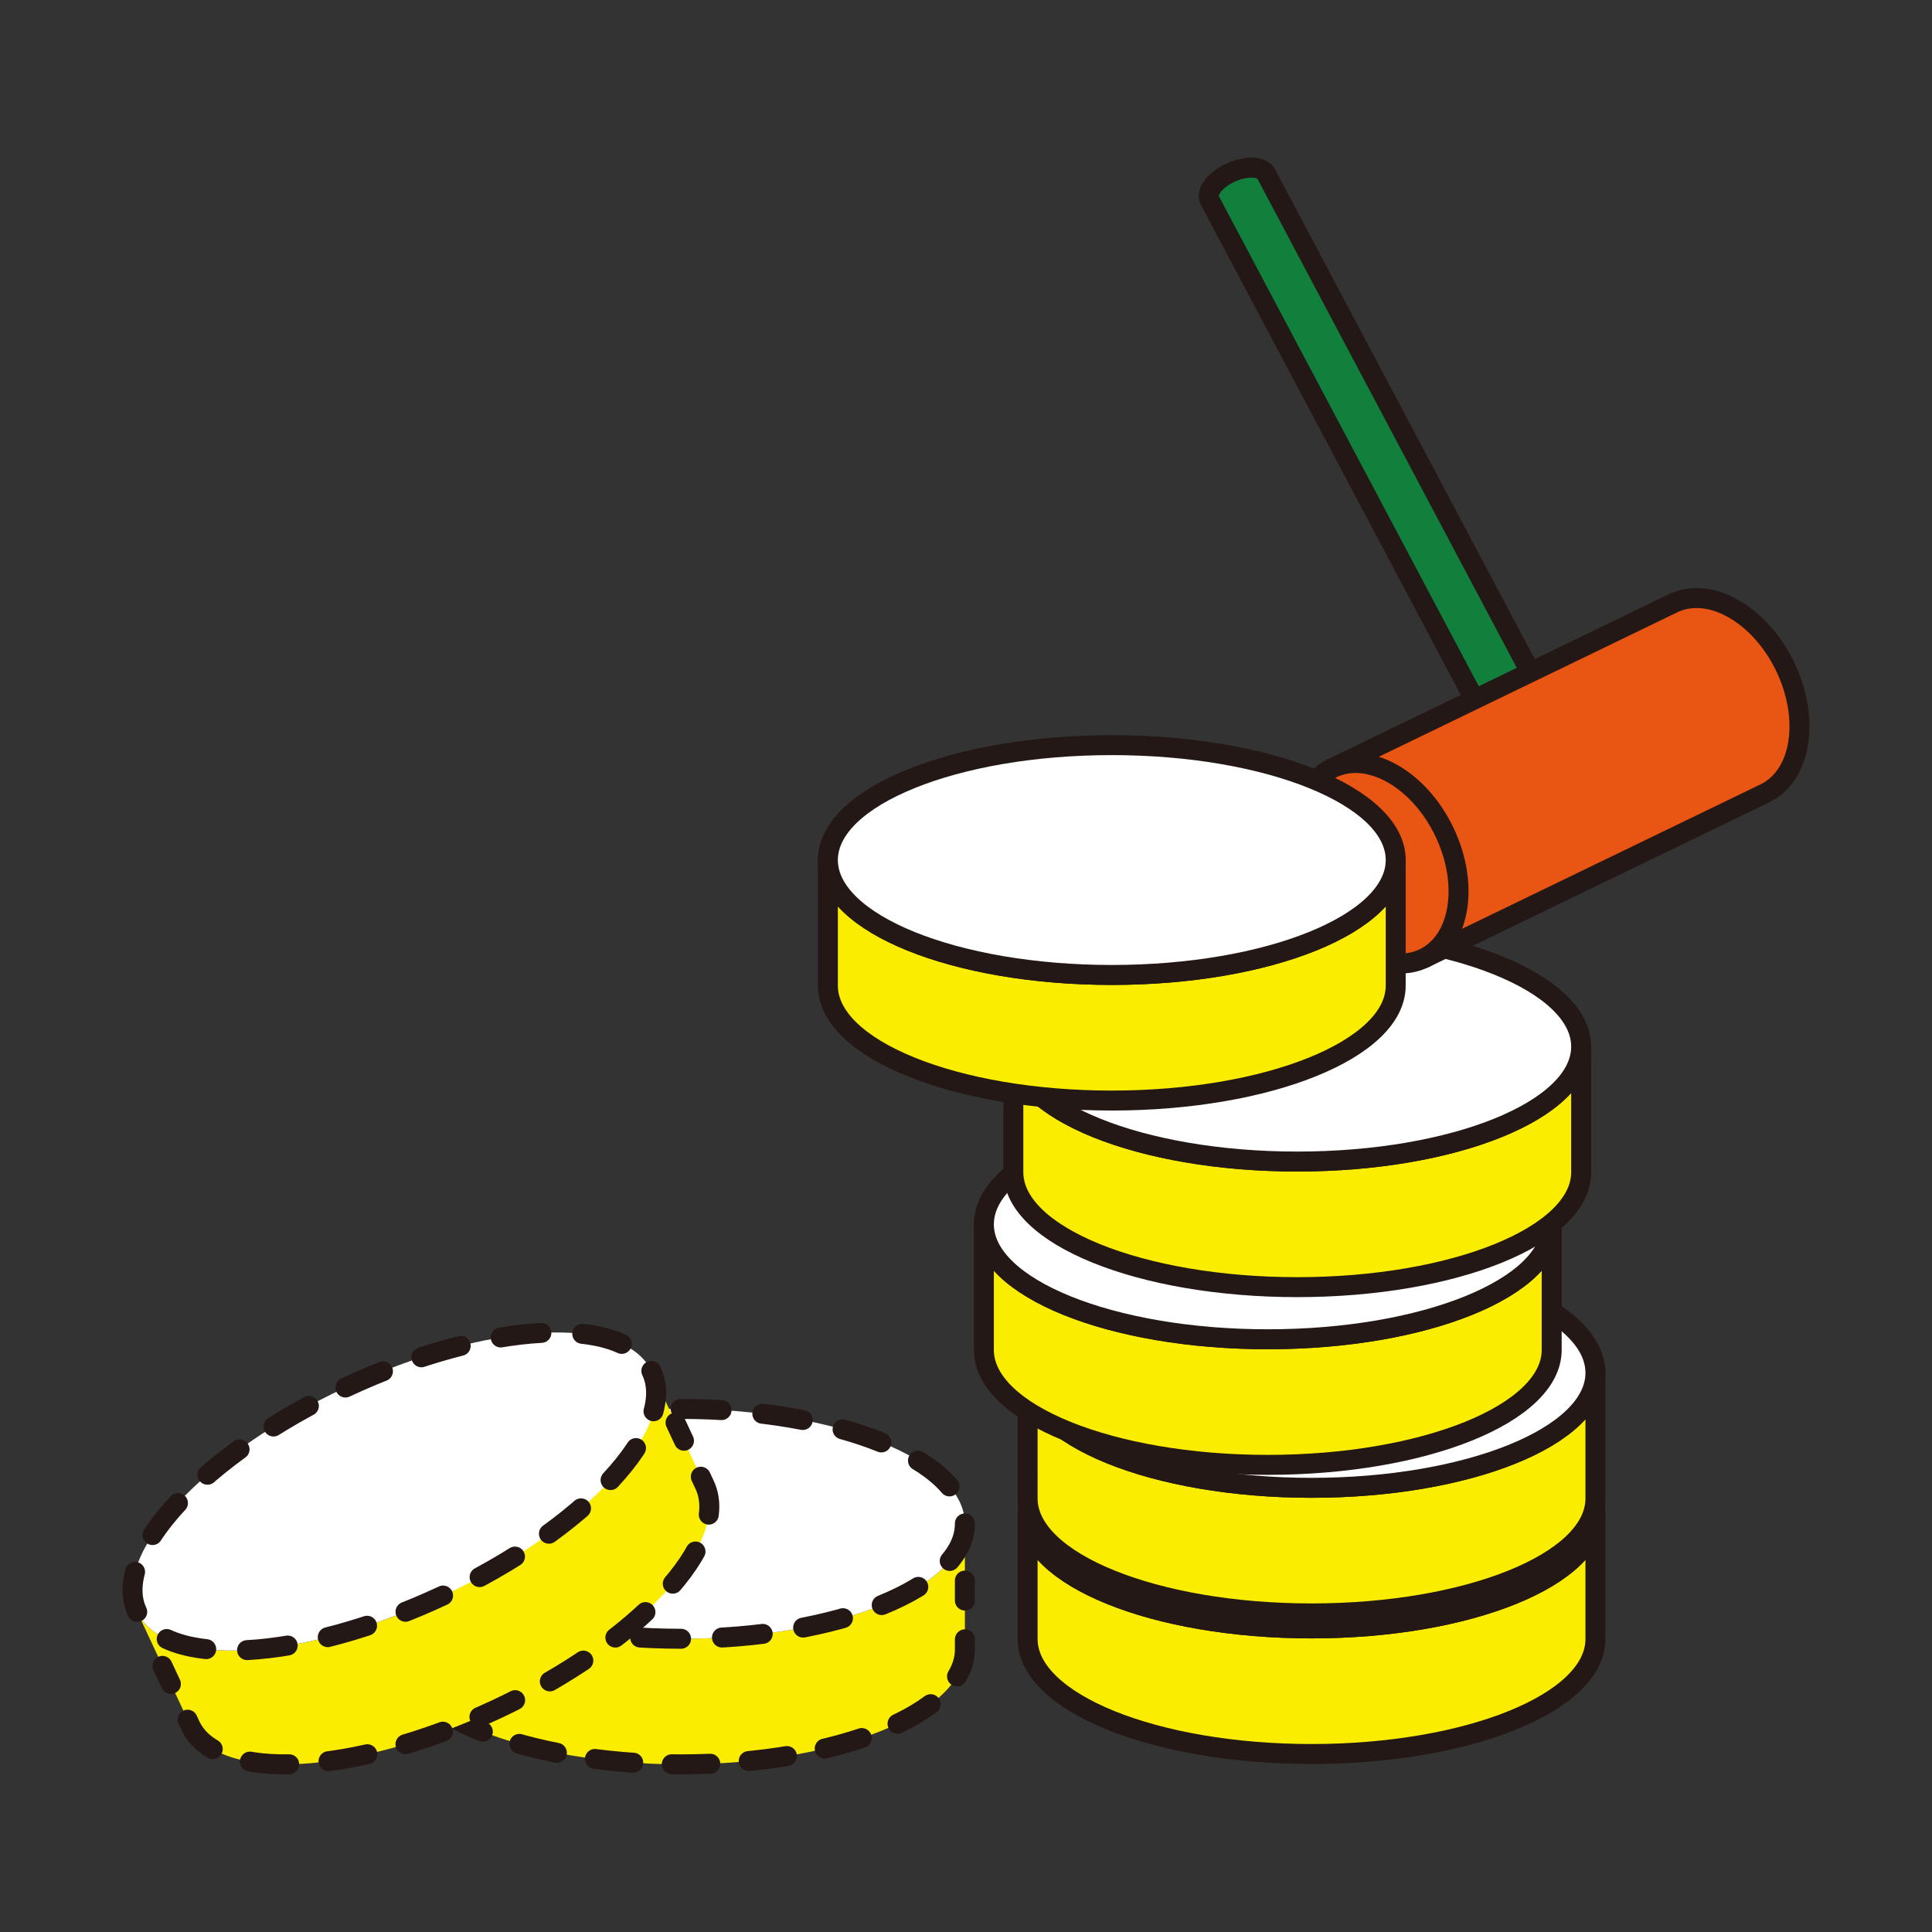 <svg id="グループ_3723" data-name="グループ 3723" xmlns="http://www.w3.org/2000/svg" xmlns:xlink="http://www.w3.org/1999/xlink" width="242" height="242" viewBox="0 0 242 242">
  <rect x="0" y="0" width="242" height="242" fill="#333333" stroke="none"/>
  <defs>
    <clipPath id="clip-path">
      <rect id="長方形_2370" data-name="長方形 2370" width="242" height="242" fill="none"/>
    </clipPath>
  </defs>
  <g id="グループ_2828" data-name="グループ 2828" clip-path="url(#clip-path)">
    <path id="パス_3722" data-name="パス 3722" d="M164.281,203.973c-19.64,0-35.561-6.444-35.561-14.394v15.732c0,7.95,15.921,14.394,35.561,14.394s35.561-6.444,35.561-14.394V189.579c0,7.95-15.921,14.394-35.561,14.394" fill="#faed00"/>
    <path id="パス_3723" data-name="パス 3723" d="M164.281,203.973c-19.64,0-35.561-6.444-35.561-14.394v15.732c0,7.95,15.921,14.394,35.561,14.394s35.561-6.444,35.561-14.394V189.579C199.842,197.529,183.921,203.973,164.281,203.973Z" fill="none" stroke="#231815" stroke-linecap="round" stroke-linejoin="round" stroke-width="2.5"/>
    <path id="パス_3724" data-name="パス 3724" d="M199.843,189.579c0,7.95-15.921,14.394-35.561,14.394s-35.562-6.444-35.562-14.394,15.922-14.394,35.562-14.394,35.561,6.444,35.561,14.394" fill="#fff"/>
    <path id="パス_3725" data-name="パス 3725" d="M199.843,189.579c0,7.95-15.921,14.394-35.561,14.394s-35.562-6.444-35.562-14.394,15.922-14.394,35.562-14.394S199.843,181.629,199.843,189.579Z" fill="none" stroke="#231815" stroke-linecap="round" stroke-linejoin="round" stroke-width="2.5"/>
    <path id="パス_3726" data-name="パス 3726" d="M164.281,186.362c-19.64,0-35.561-6.444-35.561-14.394V187.7c0,7.95,15.921,14.394,35.561,14.394s35.561-6.444,35.561-14.394V171.968c0,7.95-15.921,14.394-35.561,14.394" fill="#faed00"/>
    <path id="パス_3727" data-name="パス 3727" d="M164.281,186.362c-19.64,0-35.561-6.444-35.561-14.394V187.7c0,7.95,15.921,14.394,35.561,14.394s35.561-6.444,35.561-14.394V171.968C199.842,179.918,183.921,186.362,164.281,186.362Z" fill="none" stroke="#231815" stroke-linecap="round" stroke-linejoin="round" stroke-width="2.5"/>
    <path id="パス_3728" data-name="パス 3728" d="M199.843,171.969c0,7.95-15.921,14.394-35.561,14.394s-35.562-6.444-35.562-14.394,15.922-14.394,35.562-14.394,35.561,6.444,35.561,14.394" fill="#fff"/>
    <path id="パス_3729" data-name="パス 3729" d="M199.843,171.969c0,7.95-15.921,14.394-35.561,14.394s-35.562-6.444-35.562-14.394,15.922-14.394,35.562-14.394S199.843,164.019,199.843,171.969Z" fill="none" stroke="#231815" stroke-linecap="round" stroke-linejoin="round" stroke-width="2.5"/>
    <path id="パス_3730" data-name="パス 3730" d="M158.8,167.755c-19.64,0-35.561-6.444-35.561-14.394v15.732c0,7.95,15.921,14.394,35.561,14.394s35.562-6.444,35.562-14.394V153.361c0,7.95-15.922,14.394-35.562,14.394" fill="#faed00"/>
    <path id="パス_3731" data-name="パス 3731" d="M158.8,167.755c-19.64,0-35.561-6.444-35.561-14.394v15.732c0,7.95,15.921,14.394,35.561,14.394s35.562-6.444,35.562-14.394V153.361C194.363,161.311,178.441,167.755,158.8,167.755Z" fill="none" stroke="#231815" stroke-linecap="round" stroke-linejoin="round" stroke-width="2.5"/>
    <path id="パス_3732" data-name="パス 3732" d="M194.363,153.361c0,7.95-15.921,14.394-35.561,14.394s-35.562-6.444-35.562-14.394,15.922-14.394,35.562-14.394,35.561,6.444,35.561,14.394" fill="#fff"/>
    <path id="パス_3733" data-name="パス 3733" d="M194.363,153.361c0,7.95-15.921,14.394-35.561,14.394s-35.562-6.444-35.562-14.394,15.922-14.394,35.562-14.394S194.363,145.411,194.363,153.361Z" fill="none" stroke="#231815" stroke-linecap="round" stroke-linejoin="round" stroke-width="2.5"/>
    <path id="パス_3734" data-name="パス 3734" d="M162.492,145.495c-19.64,0-35.561-6.444-35.561-14.394v15.732c0,7.95,15.921,14.394,35.561,14.394s35.561-6.444,35.561-14.394V131.1c0,7.95-15.921,14.394-35.561,14.394" fill="#faed00"/>
    <path id="パス_3735" data-name="パス 3735" d="M162.492,145.495c-19.64,0-35.561-6.444-35.561-14.394v15.732c0,7.95,15.921,14.394,35.561,14.394s35.561-6.444,35.561-14.394V131.1C198.053,139.051,182.132,145.495,162.492,145.495Z" fill="none" stroke="#231815" stroke-linecap="round" stroke-linejoin="round" stroke-width="2.5"/>
    <path id="パス_3736" data-name="パス 3736" d="M198.053,131.1c0,7.95-15.921,14.394-35.561,14.394S126.93,139.051,126.93,131.1s15.922-14.394,35.562-14.394,35.561,6.444,35.561,14.394" fill="#fff"/>
    <path id="パス_3737" data-name="パス 3737" d="M198.053,131.1c0,7.95-15.921,14.394-35.561,14.394S126.93,139.051,126.93,131.1s15.922-14.394,35.562-14.394S198.053,123.151,198.053,131.1Z" fill="none" stroke="#231815" stroke-linecap="round" stroke-linejoin="round" stroke-width="2.5"/>
    <path id="パス_3738" data-name="パス 3738" d="M85.3,205.268c-19.64,0-35.561-6.444-35.561-14.394v15.732C49.736,214.556,65.657,221,85.3,221s35.561-6.444,35.561-14.394V190.874c0,7.95-15.921,14.394-35.561,14.394" fill="#faed00"/>
    <line id="線_350" data-name="線 350" y2="2.5" transform="translate(49.736 190.874)" fill="none" stroke="#231815" stroke-linecap="round" stroke-linejoin="round" stroke-width="2.5"/>
    <path id="パス_3739" data-name="パス 3739" d="M49.736,198.2v8.4C49.736,214.555,65.657,221,85.3,221s35.561-6.445,35.561-14.394V202.9" fill="none" stroke="#231815" stroke-linecap="round" stroke-linejoin="round" stroke-width="2.5" stroke-dasharray="4.827 4.827"/>
    <line id="線_351" data-name="線 351" y1="2.5" transform="translate(120.859 197.983)" fill="none" stroke="#231815" stroke-linecap="round" stroke-linejoin="round" stroke-width="2.5"/>
    <path id="パス_3740" data-name="パス 3740" d="M120.859,190.874c0,7.95-15.921,14.394-35.561,14.394s-35.562-6.444-35.562-14.394S65.658,176.48,85.3,176.48s35.561,6.444,35.561,14.394" fill="#fff"/>
    <path id="パス_3741" data-name="パス 3741" d="M120.859,190.874c0,7.95-15.921,14.394-35.561,14.394s-35.562-6.444-35.562-14.394S65.658,176.48,85.3,176.48,120.859,182.925,120.859,190.874Z" fill="none" stroke="#231815" stroke-linecap="round" stroke-linejoin="round" stroke-width="2.5" stroke-dasharray="5.126 5.126"/>
    <path id="パス_3742" data-name="パス 3742" d="M55.49,199.864c-17.791,8.32-34.943,9.228-38.31,2.027l6.664,14.25c3.368,7.2,20.52,6.294,38.311-2.026s29.482-20.9,26.115-28.1l-6.665-14.25c3.368,7.2-8.324,19.783-26.115,28.1" fill="#faed00"/>
    <path id="パス_3743" data-name="パス 3743" d="M81.605,171.76c3.368,7.2-8.324,19.783-26.115,28.1s-34.943,9.228-38.311,2.027,8.325-19.783,26.115-28.1,34.943-9.227,38.311-2.026" fill="#fff"/>
    <path id="パス_3744" data-name="パス 3744" d="M81.605,171.76c3.368,7.2-8.324,19.783-26.115,28.1s-34.943,9.227-38.311,2.026,8.325-19.783,26.116-28.1S78.237,164.559,81.605,171.76Z" fill="none" stroke="#231815" stroke-linecap="round" stroke-linejoin="round" stroke-width="2.5" stroke-dasharray="5.126 5.126"/>
    <line id="線_352" data-name="線 352" x2="1.059" y2="2.265" transform="translate(20.348 208.665)" fill="none" stroke="#231815" stroke-linecap="round" stroke-linejoin="round" stroke-width="2.5"/>
    <path id="パス_3745" data-name="パス 3745" d="M23.5,215.406l.344.735c3.368,7.2,20.52,6.293,38.31-2.026s29.483-20.9,26.115-28.105L86.723,182.7" fill="none" stroke="#231815" stroke-linecap="round" stroke-linejoin="round" stroke-width="2.5" stroke-dasharray="4.941 4.941"/>
    <line id="線_353" data-name="線 353" x1="1.059" y1="2.265" transform="translate(84.617 178.2)" fill="none" stroke="#231815" stroke-linecap="round" stroke-linejoin="round" stroke-width="2.5"/>
    <path id="パス_3746" data-name="パス 3746" d="M158.641,21.868c-.455-1.032-2.424-1.162-4.4-.291s-3.2,2.414-2.743,3.446l43.682,82.366,7.138-3.155Z" fill="#10803c"/>
    <path id="パス_3747" data-name="パス 3747" d="M158.641,21.868c-.455-1.032-2.424-1.162-4.4-.291s-3.2,2.414-2.743,3.446l43.682,82.366,7.138-3.155Z" fill="none" stroke="#231815" stroke-linecap="round" stroke-linejoin="round" stroke-width="2.5"/>
    <path id="パス_3748" data-name="パス 3748" d="M202.323,104.234c-.456-1.032-2.424-1.162-4.4-.291s-3.2,2.414-2.743,3.446,2.424,1.162,4.4.291,3.2-2.414,2.743-3.446" fill="#fff"/>
    <path id="パス_3749" data-name="パス 3749" d="M202.323,104.234c-.456-1.032-2.424-1.162-4.4-.291s-3.2,2.414-2.743,3.446,2.424,1.162,4.4.291S202.779,105.266,202.323,104.234Z" fill="none" stroke="#231815" stroke-linecap="round" stroke-linejoin="round" stroke-width="2.5"/>
    <path id="パス_3750" data-name="パス 3750" d="M221.078,99.367c4.568-2.21,5.693-9.329,2.513-15.9s-9.461-10.107-14.029-7.9l-42.7,20.664,11.515,23.8Z" fill="#e95513"/>
    <path id="パス_3751" data-name="パス 3751" d="M221.078,99.367c4.568-2.21,5.693-9.329,2.513-15.9s-9.461-10.107-14.029-7.9l-42.7,20.664,11.515,23.8Z" fill="none" stroke="#231815" stroke-linecap="round" stroke-linejoin="round" stroke-width="2.5"/>
    <path id="パス_3752" data-name="パス 3752" d="M178.375,120.031c4.568-2.21,5.693-9.329,2.513-15.9s-9.461-10.107-14.029-7.9-5.692,9.329-2.512,15.9,9.46,10.106,14.028,7.9" fill="#e95513"/>
    <path id="パス_3753" data-name="パス 3753" d="M178.375,120.031c4.568-2.21,5.693-9.329,2.513-15.9s-9.461-10.107-14.029-7.9-5.692,9.329-2.512,15.9S173.807,122.241,178.375,120.031Z" fill="none" stroke="#231815" stroke-linecap="round" stroke-linejoin="round" stroke-width="2.5"/>
    <path id="パス_3754" data-name="パス 3754" d="M139.263,122.122c-19.64,0-35.561-6.444-35.561-14.394V123.46c0,7.95,15.921,14.394,35.561,14.394s35.561-6.444,35.561-14.394V107.728c0,7.95-15.921,14.394-35.561,14.394" fill="#faed00"/>
    <path id="パス_3755" data-name="パス 3755" d="M139.263,122.122c-19.64,0-35.561-6.444-35.561-14.394V123.46c0,7.95,15.921,14.394,35.561,14.394s35.561-6.444,35.561-14.394V107.728C174.824,115.678,158.9,122.122,139.263,122.122Z" fill="none" stroke="#231815" stroke-linecap="round" stroke-linejoin="round" stroke-width="2.5"/>
    <path id="パス_3756" data-name="パス 3756" d="M174.825,107.728c0,7.95-15.921,14.394-35.561,14.394S103.7,115.678,103.7,107.728s15.922-14.394,35.562-14.394,35.561,6.444,35.561,14.394" fill="#fff"/>
    <path id="パス_3757" data-name="パス 3757" d="M174.825,107.728c0,7.95-15.921,14.394-35.561,14.394S103.7,115.678,103.7,107.728s15.922-14.394,35.562-14.394S174.825,99.778,174.825,107.728Z" fill="none" stroke="#231815" stroke-linecap="round" stroke-linejoin="round" stroke-width="2.5"/>
  </g>
</svg>
